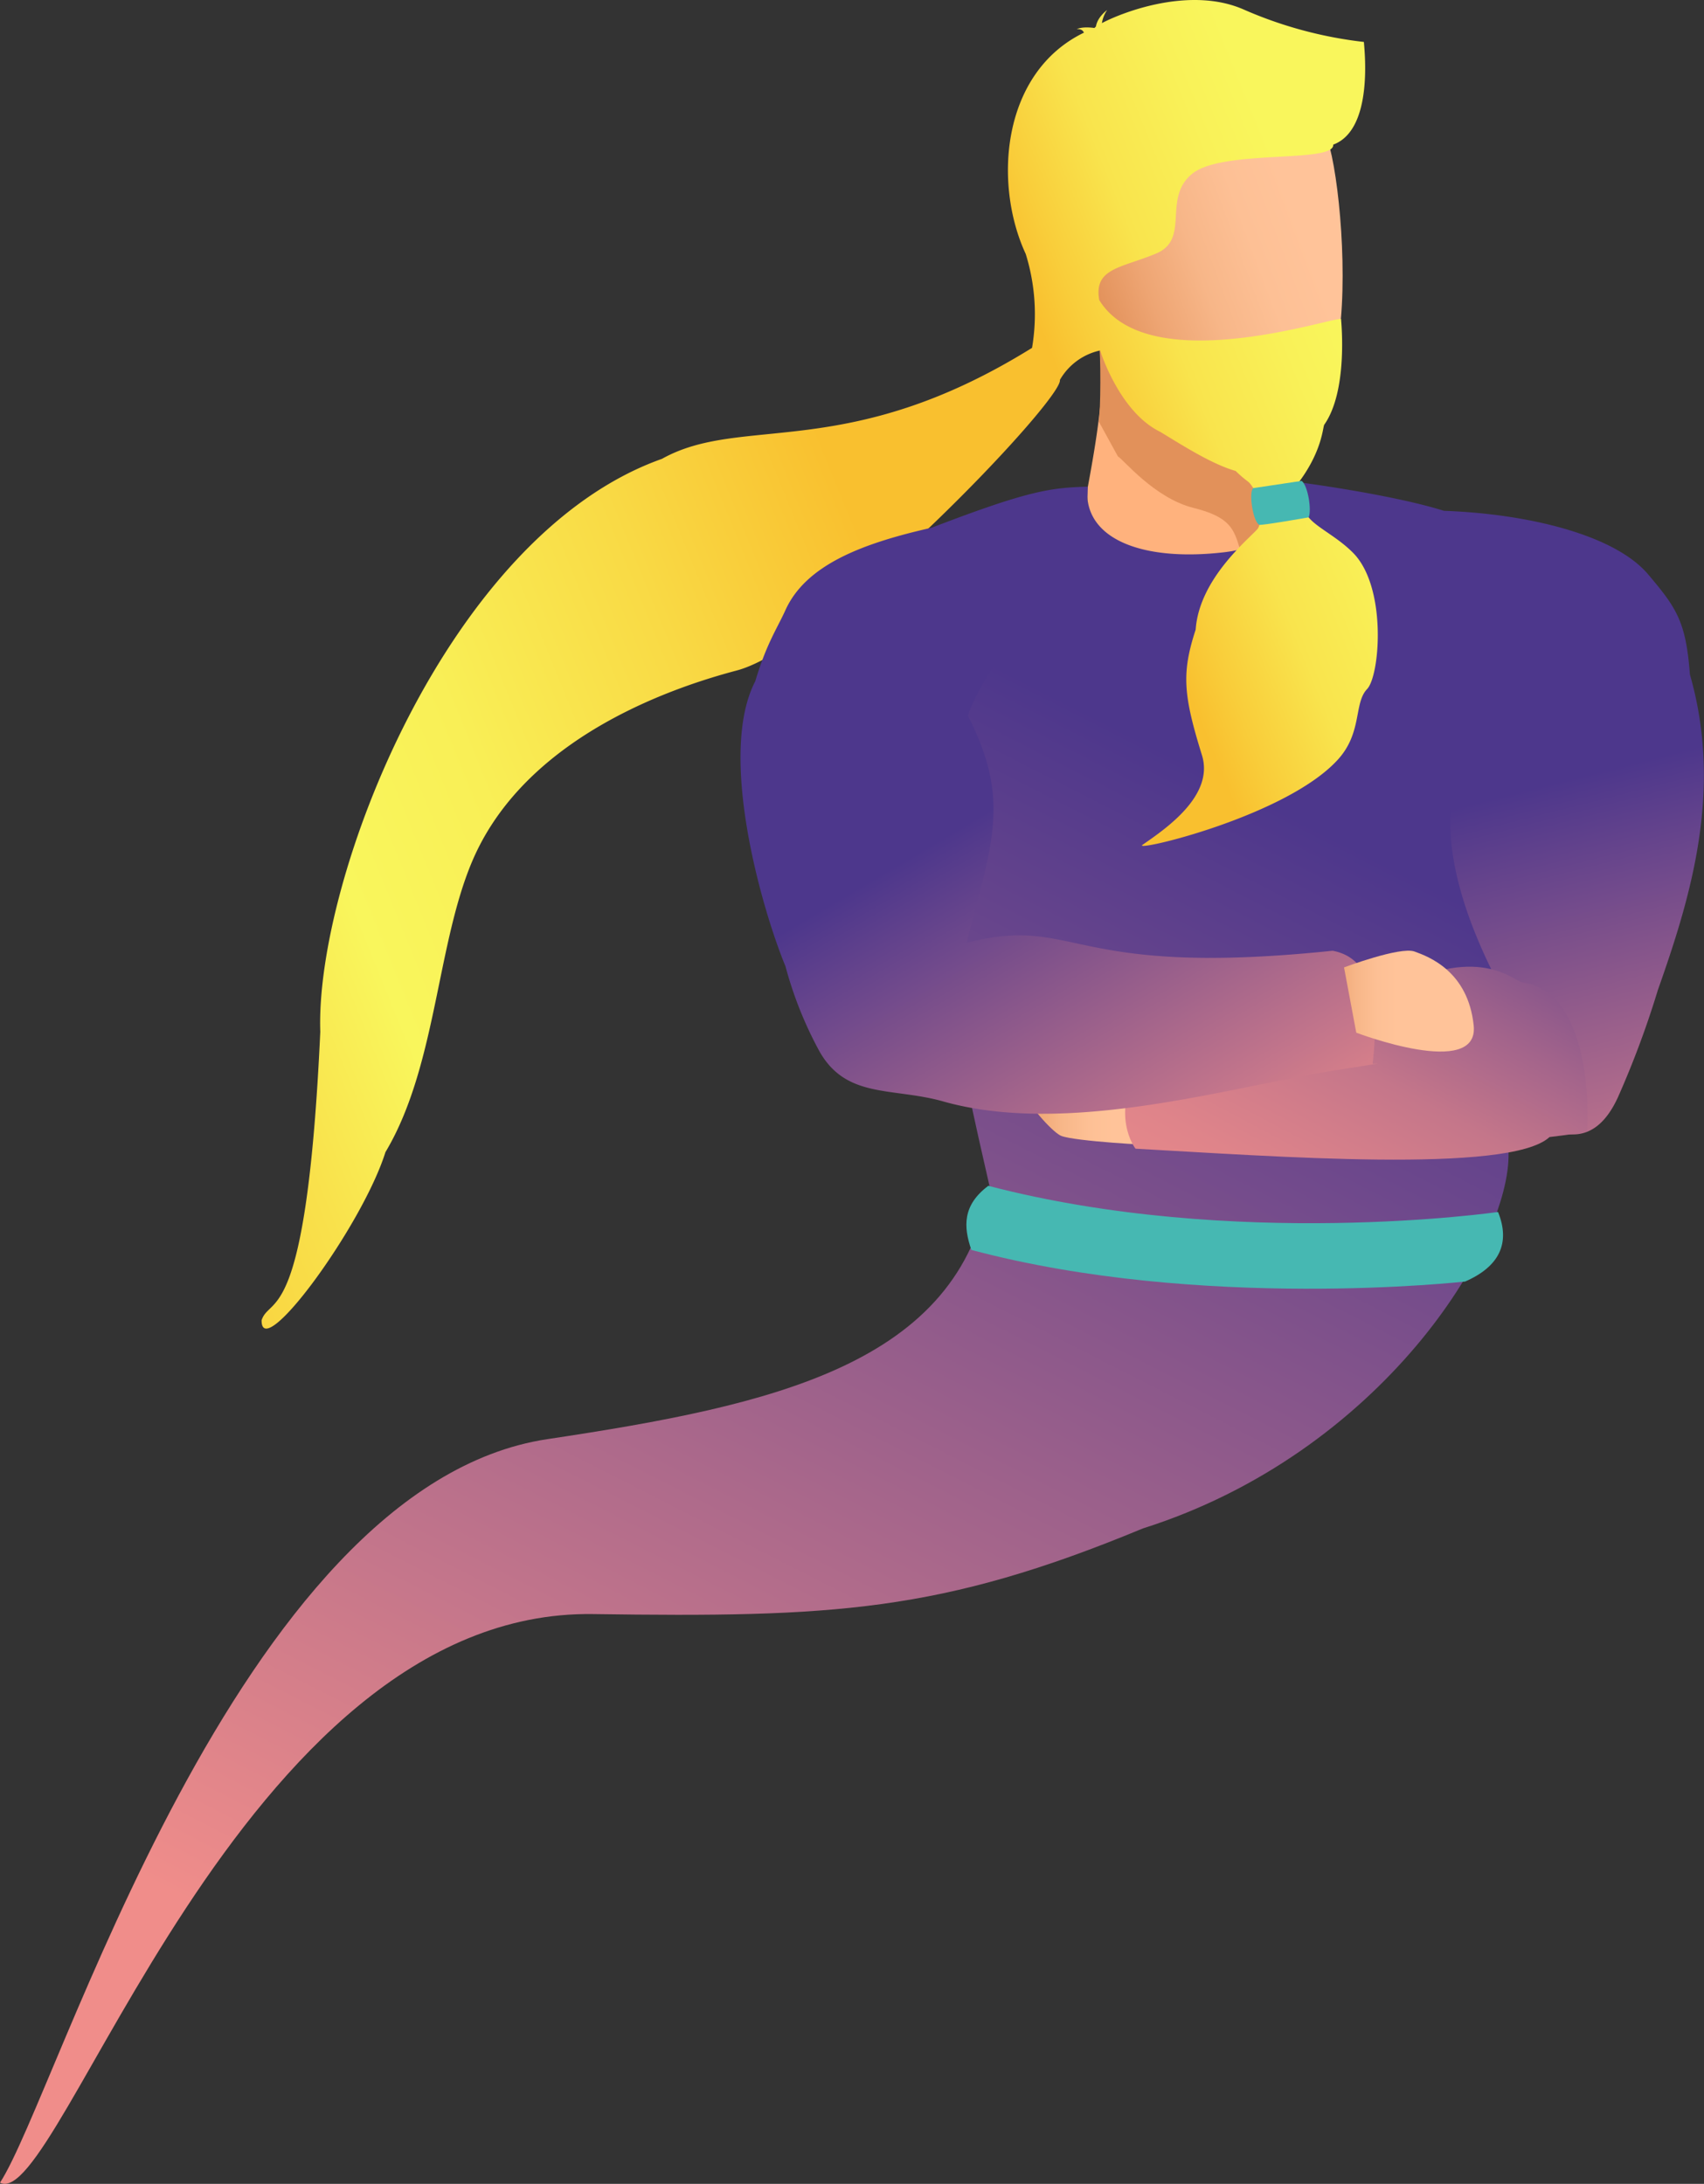 <svg xmlns="http://www.w3.org/2000/svg" xmlns:xlink="http://www.w3.org/1999/xlink" viewBox="0 0 507.92 651.11">
  <rect x="0" y="0" width="507.92" height="651.11" fill="#333333" stroke="none"/>
  <defs>
    <linearGradient id="a" data-name="Névtelen színátmenet 4586" x1="400.76" y1="152.66" x2="116.61" y2="710.19" gradientUnits="userSpaceOnUse">
      <stop offset="0.14" stop-color="#4d378c"/>
      <stop offset="0.84" stop-color="#f08d8a"/>
    </linearGradient>
    <linearGradient id="b" x1="386.53" y1="145.41" x2="386.53" y2="145.42" xlink:href="#a"/>
    <linearGradient id="c" data-name="Névtelen színátmenet 4" x1="450.73" y1="197.53" x2="517.09" y2="459.41" gradientUnits="userSpaceOnUse">
      <stop offset="0.14" stop-color="#4d378c"/>
      <stop offset="0.73" stop-color="#f08d8a"/>
    </linearGradient>
    <linearGradient id="d" data-name="Névtelen színátmenet 153" x1="322.67" y1="87.85" x2="419.51" y2="51.67" gradientUnits="userSpaceOnUse">
      <stop offset="0.03" stop-color="#e2915a"/>
      <stop offset="0.18" stop-color="#eea573"/>
      <stop offset="0.34" stop-color="#f7b688"/>
      <stop offset="0.51" stop-color="#fdc095"/>
      <stop offset="0.66" stop-color="#ffc399"/>
    </linearGradient>
    <linearGradient id="e" data-name="Névtelen színátmenet 305" x1="-44.61" y1="300.97" x2="515.39" y2="73.42" gradientUnits="userSpaceOnUse">
      <stop offset="0" stop-color="#f9c02f"/>
      <stop offset="0.07" stop-color="#f9c937"/>
      <stop offset="0.18" stop-color="#f9e14b"/>
      <stop offset="0.25" stop-color="#f9f65c"/>
      <stop offset="0.33" stop-color="#f9ef56"/>
      <stop offset="0.44" stop-color="#f9da45"/>
      <stop offset="0.55" stop-color="#f9c02f"/>
      <stop offset="0.65" stop-color="#f9c02f"/>
      <stop offset="0.67" stop-color="#f9c02f"/>
      <stop offset="0.69" stop-color="#f9cd3a"/>
      <stop offset="0.73" stop-color="#f9e44d"/>
      <stop offset="0.78" stop-color="#f9f158"/>
      <stop offset="0.81" stop-color="#f9f65c"/>
    </linearGradient>
    <linearGradient id="f" x1="299.33" y1="322.37" x2="348.84" y2="322.37" xlink:href="#d"/>
    <linearGradient id="g" data-name="Névtelen színátmenet 2" x1="462.69" y1="239.5" x2="334.96" y2="436.6" gradientTransform="translate(-26.06 35.8) rotate(-5.03)" gradientUnits="userSpaceOnUse">
      <stop offset="0.03" stop-color="#4d378c"/>
      <stop offset="0.13" stop-color="#6f498b"/>
      <stop offset="0.3" stop-color="#a3648b"/>
      <stop offset="0.42" stop-color="#c4768a"/>
      <stop offset="0.49" stop-color="#d07c8a"/>
      <stop offset="0.59" stop-color="#df848a"/>
      <stop offset="0.72" stop-color="#ec8b8a"/>
      <stop offset="0.84" stop-color="#f08d8a"/>
    </linearGradient>
    <linearGradient id="h" x1="277.34" y1="217.58" x2="384.57" y2="399.61" xlink:href="#a"/>
    <linearGradient id="i" x1="390.93" y1="298.49" x2="429.62" y2="298.49" xlink:href="#d"/>
    <linearGradient id="j" data-name="Névtelen színátmenet 139" x1="382.93" y1="158.06" x2="385.62" y2="175.27" gradientUnits="userSpaceOnUse">
      <stop offset="0.26" stop-color="#46b8b2"/>
      <stop offset="0.28" stop-color="#50bcb3"/>
      <stop offset="0.32" stop-color="#69c6b4"/>
      <stop offset="0.37" stop-color="#94d6b7"/>
      <stop offset="0.42" stop-color="#cdecba"/>
      <stop offset="0.47" stop-color="#ffffbd"/>
      <stop offset="0.52" stop-color="#c8eaba"/>
      <stop offset="0.58" stop-color="#90d4b6"/>
      <stop offset="0.63" stop-color="#68c5b4"/>
      <stop offset="0.68" stop-color="#4fbcb3"/>
      <stop offset="0.7" stop-color="#46b8b2"/>
    </linearGradient>
    <linearGradient id="k" x1="114.44" y1="368.89" x2="274.4" y2="368.89" xlink:href="#j"/>
    <linearGradient id="l" x1="290.64" y1="361.79" x2="290.64" y2="361.79" xlink:href="#a"/>
  </defs>
  <g>
    <path d="M449.66,324.34c-.14,7.4-.18,14,0,19.21.7,27.25-38.07,89.68-109,112.15-60.25,25-92.42,26.55-163.91,25.53C71.14,479.72,17.72,660.07,0,650.76,17.17,624.57,70.35,443,163.2,429.07c67.61-10.14,122.82-22.34,131.74-75.49-18.24-79.15-18.72-99.72-13.08-104.41C285,184.6,324.1,148.69,324.12,148.79c1.06,9.68,21.16,15.76,38.41,14.63,14.53-.95,24-12,24-18h.06c2.15.69,65.5,45.05,65.56,86.3C452.14,258.88,450.19,297.25,449.66,324.34Z" fill="url(#a)"/>
    <path d="M386.55,145.42h0Z" fill="url(#b)"/>
    <path d="M482.3,327.07c-10.23,22.46-28.4,6.82-43-10.21.26-13.11,9.06-12.67,5.15-28-16.47-33.8-16.47-60.1,1.4-76.44-12.86-23.38-60.13-68.37-62.28-69.06.86,0,30.45,3.79,46.83,8.94,25.28.89,51.28,7.27,61.07,19.19,8.27,9.79,11.08,13.89,12.25,29.61,10,34.81.05,66.87-9.55,94.07A277.84,277.84,0,0,1,482.3,327.07Z" fill="url(#c)"/>
    <path d="M387.12,136.29l0,6.18s1.69,19.35-22.13,22.17-41.56-3.55-40.92-18.48c2.15-11.56,4.19-23.49,4.35-33a66.48,66.48,0,0,0-.85-11.59l46.17-.92,13.59,2.22Z" fill="#ffb27d"/>
    <path d="M324,94.09c5.35,28.83,42.55,27.88,58.62,26.07,4.53-.5,7.37-1.08,7.37-1.08,5.1-1.36,7.95-9.4,9.27-19.92,2.62-20.82-.69-51.39-4.21-59.21-5.29-11.77-15.27-24.49-52.72-15.31S317.13,57.16,324,94.09Z" fill="url(#d)"/>
    <path d="M327.53,125.71c.54-3.25.67-19.93,0-24.19L373,103.07l14.33-.25-.17,33.47c-2.85,1.32-13.58,40.86-17.53,27.53-1.84-6.18-3-9.68-13.94-12.41-11.64-2.91-21-14.61-22.46-15.32" fill="#e2915a"/>
    <path d="M406.55,12.51a124.08,124.08,0,0,1-35.94-9.72c-15.78-6.87-35.69.69-42.16,4.1A9.6,9.6,0,0,1,330,3s-2.9,2.05-3.33,4.93c-.3.22-.43.37-.36.42s-3.29-.6-5.4.35c0,0,1.48-.21,2,.74a.87.87,0,0,0,.24.27c-24.63,11.89-27.15,45-17.41,66a60.38,60.38,0,0,1,1.89,28c-55.25,34.37-86.37,19.7-110.31,33.09C133.28,159.53,93.94,262.12,95.47,307.62c-4.09,88.8-15,78.38-17.49,86-.18,13,30-28.08,36.91-50.11C131.06,316.47,130.08,276.93,143,252c17.53-33.94,59.23-47.49,76.59-52.09,27.08-7.16,97.37-80.85,96.34-86.64a18.31,18.31,0,0,1,12-8.78s5.61,18.24,17.86,24.24c5.94,3.57,15.2,9.61,22.52,11.68,4,3.87,3.57,2.47,5.29,5.17.57.91,3.6,8,1.35,12-2.51,3-17.48,14.81-18.55,30.13-4.24,13-3.69,19.51,1.87,37.44,3.75,12.09-10.89,22-17.7,26.73-3.35,2.34,42.81-8.37,58.25-25.44,7.31-8.07,4.67-16.81,8.68-21,3.77-3.92,5.92-29.49-3.7-40.11-4.76-5.09-11.11-7.86-13.7-11.05-3-3.64-1.85-7.52-2.75-10.78,6.86-9.33,6.93-16.22,7.39-16.89,7-10,5.12-29.93,5-31.43s-57.17,18.49-72.07-5.7c-1.73-9.54,6.5-9.54,16.9-13.87s1.73-16.46,10.83-23.83,42.46-3,42-8.66C409.75,38.57,406.55,13.78,406.55,12.51Z" fill="url(#e)"/>
    <path d="M344.24,341.4c-1,.1-23.7-1.11-27.9-2.73s-25-25.93-13.65-33.75,46.15,15.81,46.15,15.81Z" fill="url(#f)"/>
    <path d="M473.06,337.24s1.23.28-11.19,1.77c-11.87,11.07-83.15,5.67-123.4,3.47,0,0-8-10.13,1.7-26.22,0,0,38.5-4.62,68.75-17.77,30.4-18.91,42.06-6,44.86-5.61C476,296.32,473.06,337.24,473.06,337.24Z" fill="url(#g)"/>
    <path d="M409.13,317.2s7.34-.94-10.41,1.8c-31.25,4.81-80.56,20.15-118.17,9.22-14.94-4-28.31-.75-36.25-14.69a115,115,0,0,1-10.17-25.43c-7-16.92-20.34-63.16-9-85,3.3-11.11,6.48-15.67,8.93-21.06,6.1-13.67,23.09-20.07,43.67-24.71,29.06-11.18,35.61-11.92,46.48-12.23.62,24.94-27.05,44.43-35.73,68.26,12.77,24.95,7.39,37.79-.39,67.74,33.15-8.51,29.72,10.64,109.12,2.36C405.05,284.92,412.11,291.75,409.13,317.2Z" fill="url(#h)"/>
    <path d="M404.27,307.89s36.69,14,35-2.15-13.37-20.51-17.65-22.05-21,4.74-21,4.74Z" fill="url(#i)"/>
    <path d="M373.54,145.54,388,143.37c1.92,1.54,3,8.79,2.08,10.88,0,0-14.34,2.53-14.75,2.21C373.48,155.5,372.16,146.83,373.54,145.54Z" fill="url(#j)"/>
    <path d="M294.59,353.55c73.45,19.17,151.94,7.8,151.94,7.8,3.75,9.29.39,16.29-9.82,20.74,0,0-78.73,8.85-147.17-9.43C287.13,365.7,286.92,359.28,294.59,353.55Z" fill="url(#k)"/>
  </g>
  <path d="M290.64,361.79" fill="url(#l)"/>
</svg>
